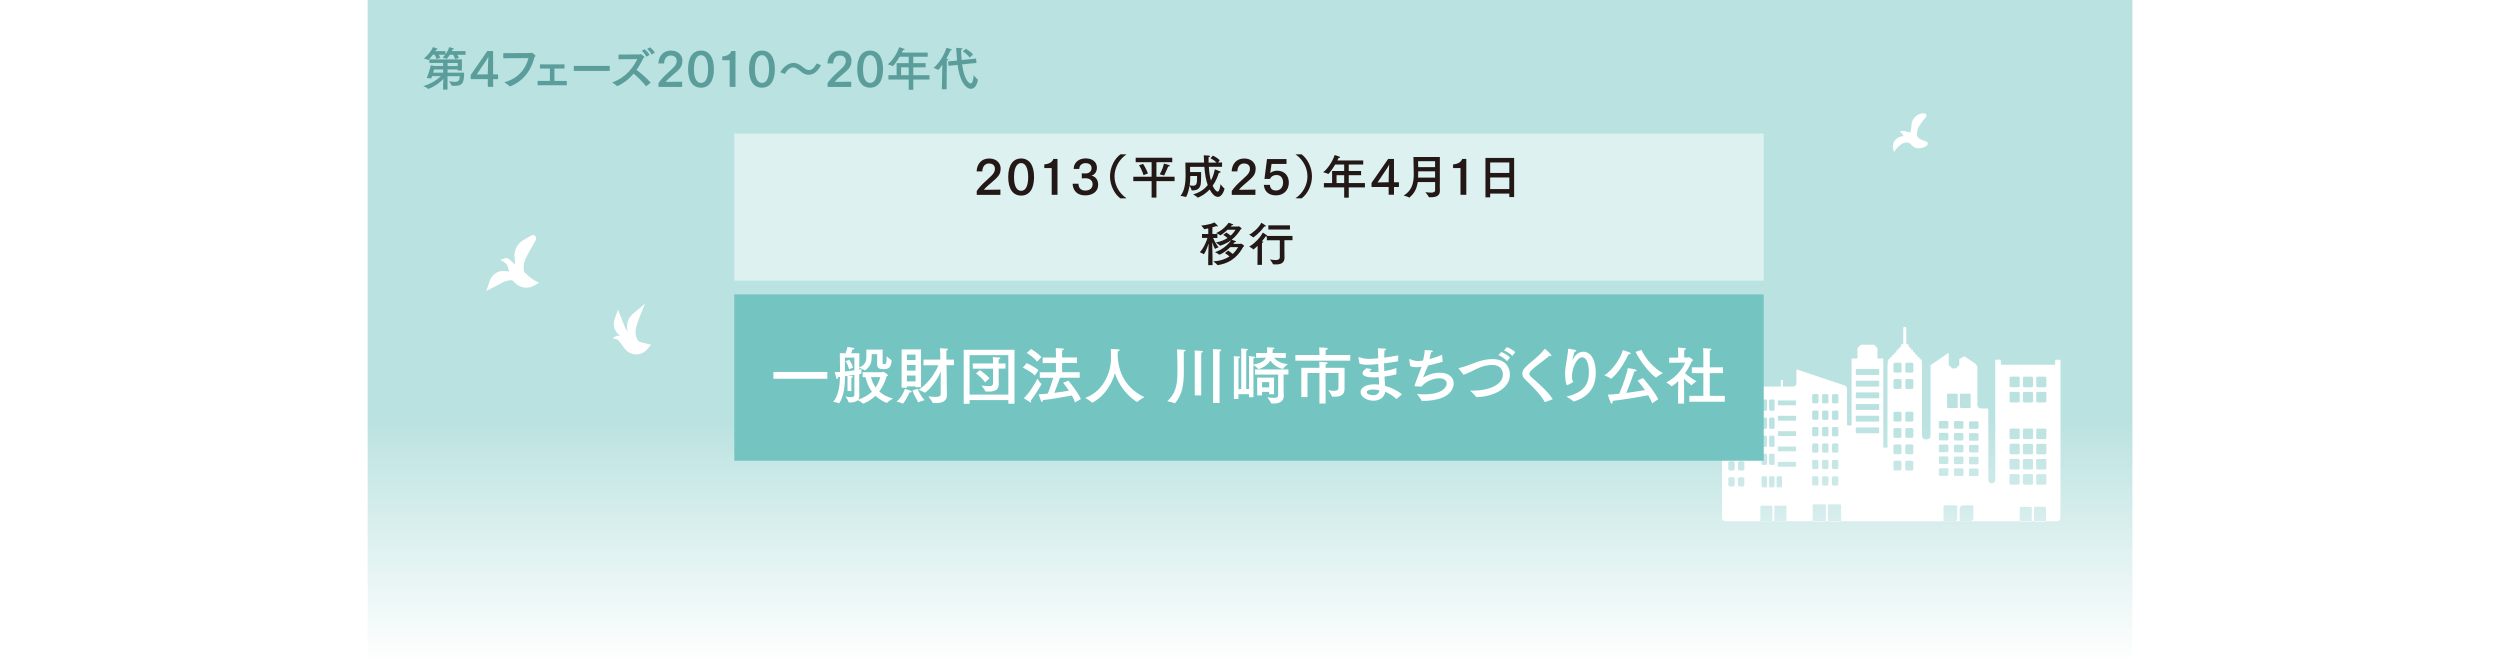 <?xml version="1.0" encoding="UTF-8"?>
<svg xmlns="http://www.w3.org/2000/svg" xmlns:xlink="http://www.w3.org/1999/xlink" viewBox="0 0 481.89 127.56">
  <defs>
    <style>
      .cls-1 {
        fill-rule: evenodd;
      }

      .cls-1, .cls-2, .cls-3 {
        fill: #fff;
      }

      .cls-2, .cls-4 {
        opacity: .5;
      }

      .cls-5 {
        isolation: isolate;
      }

      .cls-6, .cls-7 {
        mix-blend-mode: multiply;
      }

      .cls-8 {
        fill: #231815;
      }

      .cls-9 {
        fill: #5a9d9b;
      }

      .cls-4 {
        fill: url(#_名称未設定グラデーション_11);
      }

      .cls-7 {
        fill: #74c5c2;
      }
    </style>
    <linearGradient id="_名称未設定グラデーション_11" data-name="名称未設定グラデーション 11" x1="240.94" y1="127.56" x2="240.94" y2="0" gradientUnits="userSpaceOnUse">
      <stop offset="0" stop-color="#fff"/>
      <stop offset=".22" stop-color="#aedddb"/>
      <stop offset=".37" stop-color="#74c5c2"/>
    </linearGradient>
  </defs>
  <g class="cls-5">
    <g id="_レイヤー_2" data-name="レイヤー 2">
      <g id="_レイヤー_1-2" data-name="レイヤー 1">
        <g>
          <rect class="cls-3" width="481.89" height="127.56"/>
          <g>
            <rect class="cls-4" x="70.87" width="340.16" height="127.56"/>
            <path class="cls-1" d="M368.23,25.54s-.94-.25-1.31-.3c-.34-.05-.76.15-.76.15.46.32.51.39.55.44.05.06.22.42.22.42,0,0,0,0-.24.02-.67.04-1.49.57-1.72,1.3-.23.73-.08,1.13.13,1.75.15-.3.55-.92,1.39-1.52.49-.35,1.09-.33,1.38-.3.11.01.21.07.28.15.86.97,1.42,1.06,2.35.84.43-.1.73-.27.94-.45.26-.22.18-.65-.15-.76-.42-.14-.96-.33-1.22-.5-.27-.17-.42-.37-.49-.48-.04-.06-.06-.12-.06-.2-.02-.28-.05-1.12.44-1.86.45-.68.89-1.23,1.27-1.66.25-.28.06-.73-.32-.73-.37,0-.77.05-1.11.21-.58.28-1.28.99-1.35,1.99-.06.92-.23,1.5-.23,1.5h0ZM119.5,64.7c-.5-.08-1.01.11-1.35.53h0s.39.09.67.16c.18.04.34.15.45.3.22.3.64.85,1.1,1.46.54.72,1.36,1.14,2.22,1.16.87.02,1.7-.38,2.26-1.08.37-.45.63-.78.63-.78,0,0-1.31-.32-1.96-.49-.27-.07-.51-.25-.65-.5-.24-.43-.5-1.19-.27-2.25.3-1.4,1.75-4.7,1.75-4.7,0,0-1.27,1.07-2.39,2.01-.98.82-1.35,2.22-.92,3.46l-.19-.27c-.22-.3-.39-.62-.53-.97-.39-.99-1.19-3.05-1.19-3.05,0,0-.32.87-.65,1.76-.41,1.12-.06,2.41.87,3.11l.16.12h0ZM99.29,50.95l-1.27-1.06c-.17-.14-.39-.18-.6-.12l-.99.31s.44.26.8.48c.3.18.53.48.64.83l.29.95-.91-.1c-1.25-.13-2.42.65-2.85,1.9-.34.99-.67,1.96-.67,1.96,0,0,3.01-1.57,3.52-1.83.05-.03.1-.04.16-.06l.97-.2c.24-.05.48.06.63.25.34.42.77.75,1.27.96.89.37,1.88.3,2.72-.19.54-.32.93-.54.93-.54-1.27-.53-2.04-1.28-2.05-1.29l-.7-.65c-.1-.09-.17-.21-.19-.34-.08-.44-.17-1.55.63-2.97.4-.7,1.07-1.92,1.66-2.98.31-.57-.32-1.19-.88-.86-.52.3-1.07.62-1.58.92-1.12.65-1.76,1.94-1.64,3.29l.13,1.36h0Z"/>
            <path class="cls-3" d="M397.04,69.34h-.7c-.1,0-.19.08-.19.17v.63c0,.09-.09.17-.19.17h-10.09c-.1,0-.19-.08-.19-.18v-.63c0-.09-.09-.17-.19-.17h-.7c-.1,0-.19.08-.19.17v23.02c0,.36-.3.64-.65.64h-.05c-.35,0-.64-.29-.64-.64v-13.62c0-.09-.08-.17-.19-.17h-1.27c-.35,0-.64-.29-.64-.64v-7.37c-.08-.16-.19-.36-.28-.53l-2.22-1.52c-.46.24-.55.29-1,.53v1.16c-.25.25-.39.39-.64.64h-.75c-.25-.25-.39-.39-.64-.64v-2.24c0-.06-.05-.09-.11-.06l-3.26,2.23c-.06.03-.11.05-.12.05,0,0-.02.05-.02.11v13.6c0,.35-.29.64-.65.64h-.35c-.35,0-.64-.29-.64-.64v-13.6c0-.09,0-.17-.02-.17s-.03-.08-.03-.17v-.69c0-.09-.09-.17-.19-.17h-.04c-.1,0-.19-.08-.19-.17v-.1c0-.09-.09-.17-.19-.17h-.04c-.1,0-.19-.08-.19-.17v-.1c0-.09-.09-.17-.19-.17h-.04c-.1,0-.19-.08-.19-.17v-.1c0-.09-.09-.17-.19-.17h-.04c-.1,0-.19-.08-.19-.17v-.17c0-.09-.09-.17-.19-.17h-.04c-.1,0-.19-.08-.19-.17v-.1c0-.09-.09-.17-.19-.17h-.04c-.1,0-.19-.08-.19-.17v-.28c0-.09-.09-.17-.19-.17h-.09c-.1,0-.19-.08-.19-.17v-2.99c0-.09-.08-.17-.19-.17h-.2c-.1,0-.19.08-.19.17v2.99c0,.09-.09.17-.19.17h-.09c-.1,0-.19.08-.19.17v.28c0,.09-.09.17-.19.17h-.04c-.1,0-.19.08-.19.17v.1c0,.09-.09.17-.19.17h-.04c-.1,0-.19.08-.19.17v.17c0,.09-.09.17-.19.17h-.04c-.1,0-.19.08-.19.17v.1c0,.09-.09.17-.19.17h-.04c-.1,0-.19.08-.19.17v.1c0,.09-.09.17-.19.17h-.04c-.1,0-.19.08-.19.17v.1c0,.09-.09.17-.19.17h-.04c-.1,0-.19.08-.19.17v.69c0,.09-.01.17-.03.17s-.03.08-.03.17v15.84s-.8,0-.8,0v-17.09c0-.06-.05-.11-.11-.11h-.9c-.07,0-.12-.05-.12-.11v-1.89c-.25-.25-.39-.39-.64-.64h-2.57c-.25.25-.39.39-.64.64v1.89c0,.06-.05.11-.12.11h-.9c-.07,0-.12.05-.12.11v12.8s-.87,0-.87,0v-7.08c0-.25-.19-.53-.43-.61l-9.15-3.07c-.1-.03-.18.02-.18.11v2.52c0,.35-.29.64-.64.64h-1.95s0-1.15,0-1.15c0-.09-.09-.17-.19-.17h-.04c-.1,0-.19.08-.19.17v1.15s-3.45,0-3.45,0c-.07,0-.12.05-.12.11v.69s-1.07,0-1.07,0c-.1,0-.19.08-.19.17v1.51c0,.09-.09.17-.19.17h-.48s-.02,0-.03,0v-7.91c0-.06-.05-.11-.12-.11h-.07c-.06,0-.16-.03-.2-.08l-2.08-1.92c-.33,0-.54,0-.87,0l-2.08,1.92s-.14.08-.2.08h-.07c-.07,0-.12.05-.12.11v30.57c0,.35.28.64.63.64h63.95c.35,0,.64-.28.64-.64l.03-4.79h0s.01-25.54.01-25.54c0-.09-.09-.17-.19-.17ZM333.15,70.62c0-.14.21-.25.47-.25h.29c.26,0,.47.11.47.25v1.31c0,.14-.21.25-.47.25h-.29c-.26,0-.47-.11-.47-.25v-1.31ZM333.15,73.71c0-.14.21-.25.47-.25h.29c.26,0,.47.11.47.25v1.31c0,.14-.21.25-.48.25h-.29c-.26,0-.47-.11-.47-.25v-1.31ZM333.15,76.79c0-.14.21-.25.47-.25h.29c.26,0,.47.11.47.25v1.31c0,.14-.21.25-.47.25h-.29c-.26,0-.47-.11-.47-.25v-1.31ZM333.15,79.88c0-.14.21-.25.47-.25h.29c.26,0,.47.11.47.25v1.31c0,.14-.21.25-.48.25h-.29c-.26,0-.47-.11-.47-.25v-1.31ZM333.15,82.97c0-.14.21-.25.47-.25h.29c.26,0,.47.11.47.25v1.31c0,.14-.21.25-.47.25h-.29c-.26,0-.47-.11-.47-.25v-1.31ZM333.14,86.05c0-.14.21-.25.47-.25h.29c.26,0,.47.11.47.25v1.31c0,.14-.21.25-.48.25h-.29c-.26,0-.47-.11-.47-.25v-1.31ZM333.14,89.14c0-.14.21-.25.47-.25h.29c.26,0,.47.11.47.25v1.31c0,.14-.21.25-.47.25h-.29c-.26,0-.47-.11-.47-.25v-1.31ZM333.14,92.22c0-.14.21-.25.47-.25h.29c.26,0,.47.11.47.25v1.31c0,.14-.21.25-.47.25h-.29c-.26,0-.47-.11-.47-.25v-1.31ZM335.02,70.62c0-.14.21-.25.47-.25h.29c.26,0,.47.11.47.25v1.31c0,.14-.21.25-.47.25h-.29c-.26,0-.47-.11-.47-.25v-1.31ZM335.02,73.71c0-.14.21-.25.47-.25h.29c.26,0,.47.11.47.25v1.31c0,.14-.21.25-.48.25h-.29c-.26,0-.47-.11-.47-.25v-1.31ZM335.02,76.79c0-.14.21-.25.47-.25h.29c.26,0,.47.11.47.25v1.31c0,.14-.21.25-.47.25h-.29c-.26,0-.47-.11-.47-.25v-1.31ZM335.01,79.88c0-.14.21-.25.47-.25h.29c.26,0,.47.11.47.25v1.31c0,.14-.21.25-.48.25h-.29c-.26,0-.47-.11-.47-.25v-1.31ZM335.01,82.97c0-.14.21-.25.47-.25h.29c.26,0,.47.11.47.25v1.31c0,.14-.21.25-.47.25h-.29c-.26,0-.47-.11-.47-.25v-1.31ZM335.01,86.05c0-.14.21-.25.47-.25h.29c.26,0,.47.11.47.25v1.31c0,.14-.21.25-.48.25h-.29c-.26,0-.47-.11-.47-.25v-1.31ZM335.01,89.14c0-.14.21-.25.47-.25h.29c.26,0,.47.11.47.25v1.31c0,.14-.21.25-.47.25h-.29c-.26,0-.47-.11-.47-.25v-1.31ZM335,92.23c0-.14.21-.25.47-.25h.29c.26,0,.47.11.47.25v1.31c0,.14-.21.25-.48.25h-.29c-.26,0-.47-.11-.47-.25v-1.31ZM341.01,77.22c0-.12.11-.21.24-.21h.57c.13,0,.24.1.24.21v1.74c0,.12-.11.21-.24.21h-.57c-.13,0-.24-.1-.24-.21v-1.74ZM341.01,80.71c0-.12.11-.21.24-.21h.57c.13,0,.24.1.24.21v1.74c0,.12-.11.21-.24.21h-.57c-.13,0-.24-.1-.24-.21v-1.74ZM341.01,84.19c0-.12.11-.21.24-.21h.57c.13,0,.24.1.24.21v1.74c0,.12-.11.21-.24.21h-.57c-.13,0-.24-.1-.24-.21v-1.74ZM341.01,87.67c0-.12.11-.21.24-.21h.57c.13,0,.24.1.24.21v1.74c0,.12-.11.21-.24.21h-.57c-.13,0-.24-.1-.24-.21v-1.74ZM341,92c0-.12.11-.21.24-.21h.57c.13,0,.24.1.24.21v1.74c0,.12-.11.21-.24.21h-.57c-.13,0-.24-.1-.24-.21v-1.74ZM339.56,77.22c0-.12.11-.21.24-.21h.57c.13,0,.24.1.24.21v1.74c0,.12-.11.21-.24.21h-.57c-.13,0-.24-.1-.24-.21v-1.74ZM339.56,80.7c0-.12.11-.21.24-.21h.57c.13,0,.24.1.24.21v1.74c0,.12-.11.21-.24.21h-.57c-.13,0-.24-.1-.24-.21v-1.74ZM339.55,84.19c0-.12.11-.21.24-.21h.57c.13,0,.24.1.24.21v1.74c0,.12-.11.21-.24.21h-.57c-.13,0-.24-.1-.24-.21v-1.74ZM339.55,87.67c0-.12.11-.21.24-.21h.57c.13,0,.24.1.24.21v1.74c0,.12-.11.21-.24.21h-.57c-.13,0-.24-.1-.24-.21v-1.74ZM339.55,92c0-.12.11-.21.24-.21h.57c.13,0,.24.1.24.21v1.74c0,.12-.11.21-.24.21h-.57c-.13,0-.24-.1-.24-.21v-1.74ZM341.64,100.37c0,.08-.08.15-.17.15h-1.98c-.09,0-.17-.07-.17-.15v-2.75c0-.08.08-.15.17-.15h1.98c.09,0,.17.07.17.15v2.75ZM344.34,100.37c0,.08-.08.15-.17.15h-1.98c-.09,0-.17-.07-.17-.15v-2.75c0-.08.08-.15.17-.15h1.98c.09,0,.17.07.17.15v2.75ZM343.5,93.74c0,.12-.11.21-.24.21h-.57c-.13,0-.24-.1-.24-.21v-1.74c0-.12.11-.21.24-.21h.57c.13,0,.24.1.24.21v1.74ZM346.18,89.96h-3.48s0-.93,0-.93h3.48v.93ZM346.18,87h-3.48s0-.93,0-.93h3.48v.93ZM346.18,84.04h-3.48v-.93h3.48s0,.93,0,.93ZM346.18,81.08h-3.48v-.93h3.48v.93ZM346.18,78.12h-3.48s0-.93,0-.93h3.48v.93ZM353.14,76.2c0-.13.12-.23.26-.23h.7c.14,0,.26.11.26.23v1.33c0,.13-.12.23-.26.23h-.7c-.14,0-.26-.11-.26-.23v-1.33ZM353.14,79.37c0-.13.12-.23.26-.23h.7c.14,0,.26.11.26.23v1.33c0,.13-.12.23-.26.23h-.7c-.14,0-.26-.11-.26-.23v-1.33ZM353.13,82.54c0-.13.12-.23.26-.23h.7c.14,0,.26.11.26.23v1.33c0,.13-.12.23-.26.23h-.7c-.14,0-.26-.11-.26-.23v-1.33ZM353.13,85.7c0-.13.12-.23.26-.23h.7c.14,0,.26.11.26.23v1.33c0,.13-.12.23-.26.23h-.7c-.14,0-.26-.11-.26-.23v-1.33ZM353.13,88.87c0-.13.12-.23.26-.23h.7c.14,0,.26.11.26.23v1.33c0,.13-.12.23-.26.23h-.7c-.14,0-.26-.11-.26-.23v-1.33ZM353.13,92.04c0-.13.12-.23.26-.23h.7c.14,0,.26.11.26.23v1.33c0,.13-.12.23-.26.23h-.7c-.14,0-.26-.11-.26-.23v-1.33ZM351.22,76.2c0-.13.12-.23.26-.23h.7c.14,0,.26.11.26.23v1.33c0,.13-.12.23-.26.23h-.7c-.14,0-.26-.11-.26-.23v-1.33ZM351.22,79.37c0-.13.12-.23.26-.23h.7c.14,0,.26.11.26.23v1.33c0,.13-.12.23-.26.23h-.7c-.14,0-.26-.11-.26-.23v-1.33ZM351.22,82.53c0-.13.12-.23.26-.23h.7c.14,0,.26.11.26.23v1.33c0,.13-.12.23-.26.23h-.7c-.14,0-.26-.11-.26-.23v-1.33ZM351.22,85.7c0-.13.12-.23.26-.23h.7c.14,0,.26.11.26.23v1.33c0,.13-.12.23-.26.23h-.7c-.14,0-.26-.11-.26-.23v-1.33ZM351.22,88.87c0-.13.12-.23.26-.23h.7c.14,0,.26.11.26.23v1.33c0,.13-.12.23-.26.23h-.7c-.14,0-.26-.11-.26-.23v-1.33ZM351.22,92.04c0-.13.12-.23.26-.23h.7c.14,0,.26.11.26.23v1.33c0,.13-.12.23-.26.23h-.7c-.14,0-.26-.11-.26-.23v-1.33ZM350.52,93.36c0,.13-.12.23-.26.23h-.7c-.14,0-.26-.11-.26-.23v-1.33c0-.13.12-.23.26-.23h.7c.14,0,.26.11.26.23v1.33ZM350.52,90.2c0,.13-.12.23-.26.23h-.7c-.14,0-.26-.11-.26-.23v-1.33c0-.13.12-.23.26-.23h.7c.14,0,.26.11.26.23v1.33ZM350.52,87.03c0,.13-.12.23-.26.23h-.7c-.14,0-.26-.11-.26-.23v-1.33c0-.13.12-.23.26-.23h.7c.14,0,.26.11.26.23v1.33ZM350.52,83.86c0,.13-.12.23-.26.23h-.7c-.14,0-.26-.11-.26-.23v-1.33c0-.13.12-.23.26-.23h.7c.14,0,.26.11.26.23v1.33ZM350.53,80.69c0,.13-.12.23-.26.23h-.7c-.14,0-.26-.11-.26-.23v-1.33c0-.13.12-.23.26-.23h.7c.14,0,.26.11.26.23v1.33ZM350.53,77.52c0,.13-.12.23-.26.23h-.7c-.14,0-.26-.11-.26-.23v-1.33c0-.13.12-.23.26-.23h.7c.14,0,.26.11.26.23v1.33ZM351.94,100.38c0,.09-.08.17-.19.17h-2.16c-.1,0-.19-.08-.19-.17v-3c0-.09.09-.17.19-.17h2.16c.1,0,.19.08.19.17v3ZM354.89,100.38c0,.09-.08.17-.19.17h-2.16c-.1,0-.19-.08-.19-.17v-3c0-.09.08-.17.19-.17h2.16c.1,0,.19.08.19.17v3ZM362.22,83.37c0,.08-.05.15-.12.15h-4.27c-.07,0-.12-.07-.12-.16v-.82c0-.08.05-.15.12-.15h4.27c.07,0,.12.07.12.16v.82ZM362.22,81.12c0,.08-.05.15-.12.15h-4.27c-.07,0-.12-.07-.12-.16v-.82c0-.08.05-.15.12-.15h4.27c.07,0,.12.07.12.16v.82ZM362.22,78.87c0,.08-.05.15-.12.15h-4.27c-.07,0-.12-.07-.12-.16v-.82c0-.08.05-.15.12-.15h4.27c.07,0,.12.07.12.16v.82ZM362.23,76.62c0,.08-.05.15-.12.15h-4.27c-.07,0-.12-.07-.12-.16v-.82c0-.08.05-.15.12-.15h4.27c.07,0,.12.07.12.16v.82ZM362.23,74.37c0,.08-.05.15-.12.15h-4.27c-.07,0-.12-.07-.12-.16v-.82c0-.08.05-.15.12-.15h4.27c.07,0,.12.07.12.16v.82ZM362.23,72.12c0,.08-.05.15-.12.15h-4.27c-.07,0-.12-.07-.12-.16v-.82c0-.08.05-.15.12-.15h4.27c.07,0,.12.07.12.16v.82ZM366.52,90.48c0,.12-.16.22-.35.22h-.85c-.19,0-.35-.1-.35-.22v-1.46c0-.12.16-.22.35-.22h.85c.19,0,.35.1.35.22v1.46ZM366.52,87.34c0,.12-.16.22-.35.22h-.85c-.19,0-.35-.1-.35-.22v-1.46c0-.12.16-.22.35-.22h.85c.19,0,.35.1.35.22v1.46ZM366.52,84.19c0,.12-.16.22-.35.22h-.85c-.19,0-.35-.1-.35-.22v-1.46c0-.12.16-.22.35-.22h.85c.19,0,.35.1.35.22v1.46ZM366.53,81.05c0,.12-.16.22-.35.22h-.85c-.19,0-.35-.1-.35-.22v-1.46c0-.12.16-.22.35-.22h.85c.19,0,.35.1.35.22v1.46ZM366.53,74.75c0,.12-.16.22-.35.22h-.85c-.19,0-.35-.1-.35-.22v-1.46c0-.12.16-.22.35-.22h.85c.19,0,.35.1.35.22v1.46ZM366.53,71.6c0,.12-.16.22-.35.22h-.85c-.19,0-.35-.1-.35-.22v-1.46c0-.12.16-.22.35-.22h.85c.19,0,.35.1.35.22v1.46ZM368.8,90.49c0,.12-.16.22-.35.22h-.85c-.19,0-.35-.1-.35-.22v-1.46c0-.12.16-.22.35-.22h.85c.19,0,.35.1.35.22v1.46ZM368.8,87.34c0,.12-.16.22-.35.22h-.85c-.19,0-.35-.1-.35-.22v-1.46c0-.12.16-.22.35-.22h.85c.19,0,.35.1.35.22v1.46ZM368.81,84.19c0,.12-.16.22-.35.22h-.85c-.19,0-.35-.1-.35-.22v-1.46c0-.12.16-.22.35-.22h.85c.19,0,.35.1.35.22v1.46ZM368.81,81.05c0,.12-.16.22-.35.22h-.85c-.19,0-.35-.1-.35-.22v-1.46c0-.12.16-.22.35-.22h.85c.19,0,.35.1.35.22v1.46ZM368.81,74.75c0,.12-.16.22-.35.22h-.85c-.19,0-.35-.1-.35-.22v-1.46c0-.12.16-.22.35-.22h.85c.19,0,.35.1.35.22v1.46ZM368.81,71.6c0,.12-.16.22-.35.22h-.85c-.19,0-.35-.1-.35-.22v-1.46c0-.12.16-.22.35-.22h.85c.19,0,.35.1.35.22v1.46ZM377.36,78.46c0,.1-.09.18-.2.18h-1.65c-.11,0-.2-.08-.2-.18v-2.4c0-.1.09-.18.2-.18h1.65c.11,0,.2.08.2.18v2.4ZM379.85,78.46c0,.1-.09.18-.2.18h-1.65c-.11,0-.2-.08-.2-.18v-2.4c0-.1.09-.18.2-.18h1.65c.11,0,.2.08.2.18v2.4ZM379.54,81.41c0-.11.1-.2.22-.2h1.39c.12,0,.22.09.22.2v1.06c0,.11-.1.2-.22.2h-1.38c-.12,0-.22-.09-.22-.2v-1.06ZM379.54,83.69c0-.11.1-.2.22-.2h1.39c.12,0,.22.09.22.2v1.06c0,.11-.1.2-.22.2h-1.39c-.12,0-.22-.09-.22-.2v-1.06ZM379.54,85.96c0-.11.1-.2.22-.2h1.39c.12,0,.22.09.22.2v1.06c0,.11-.1.2-.22.2h-1.39c-.12,0-.22-.09-.22-.2v-1.06ZM379.54,88.24c0-.11.1-.2.22-.2h1.39c.12,0,.22.09.22.2v1.06c0,.11-.1.2-.22.2h-1.39c-.12,0-.22-.09-.22-.2v-1.06ZM379.54,90.51c0-.11.1-.2.22-.2h1.39c.12,0,.22.09.22.2v1.06c0,.11-.1.2-.22.2h-1.39c-.12,0-.22-.09-.22-.2v-1.06ZM378.25,91.74h-1.38c-.12,0-.22-.09-.22-.2v-1.06c0-.11.1-.2.22-.2h1.39c.12,0,.22.09.22.2v1.06c0,.11-.1.2-.22.2ZM378.25,89.47h-1.39c-.12,0-.22-.09-.22-.2v-1.06c0-.11.1-.2.22-.2h1.39c.12,0,.22.09.22.2v1.06c0,.11-.1.2-.22.2ZM378.25,87.19h-1.39c-.12,0-.22-.09-.22-.2v-1.06c0-.11.1-.2.22-.2h1.38c.12,0,.22.09.22.2v1.06c0,.11-.1.2-.22.2ZM378.25,84.92h-1.39c-.12,0-.22-.09-.22-.2v-1.06c0-.11.1-.2.22-.2h1.38c.12,0,.22.09.22.2v1.06c0,.11-.1.2-.22.2ZM378.25,82.64h-1.39c-.12,0-.22-.09-.22-.2v-1.06c0-.11.1-.2.22-.2h1.38c.12,0,.22.09.22.2v1.06c0,.11-.1.2-.22.2ZM375.56,91.52c0,.11-.1.2-.22.2h-1.39c-.12,0-.22-.09-.22-.2v-1.06c0-.11.1-.2.22-.2h1.39c.12,0,.22.09.22.2v1.06ZM375.56,89.24c0,.11-.1.2-.22.2h-1.39c-.12,0-.22-.09-.22-.2v-1.06c0-.11.1-.2.22-.2h1.39c.12,0,.22.09.22.2v1.06ZM375.56,86.96c0,.11-.1.2-.22.2h-1.39c-.12,0-.22-.09-.22-.2v-1.06c0-.11.1-.2.22-.2h1.39c.12,0,.22.09.22.2v1.06ZM375.56,84.69c0,.11-.1.2-.22.2h-1.39c-.12,0-.22-.09-.22-.2v-1.06c0-.11.1-.2.22-.2h1.39c.12,0,.22.09.22.2v1.06ZM375.56,82.41c0,.11-.1.2-.22.2h-1.39c-.12,0-.22-.09-.22-.2v-1.06c0-.11.1-.2.22-.2h1.39c.12,0,.22.09.22.2v1.06ZM377.27,99.86c0,.35-.29.64-.64.64h-1.84c-.09,0-.17-.07-.17-.16v-2.78c0-.09.08-.16.17-.16h2.31c.09,0,.17.07.17.16v2.29ZM380.38,99.86c0,.35-.29.64-.64.64h-1.84c-.09,0-.17-.07-.17-.16v-2.29c0-.35.29-.64.64-.64h1.84c.09,0,.17.07.17.16v2.29ZM392.5,72.83c0-.12.11-.22.25-.22h1.45c.14,0,.25.1.25.23v1.59c0,.12-.11.22-.25.22h-1.45c-.14,0-.25-.1-.25-.23v-1.59ZM392.5,75.76c0-.12.11-.22.25-.22h1.45c.14,0,.25.1.25.22v1.59c0,.12-.11.22-.25.22h-1.45c-.14,0-.25-.1-.25-.23v-1.59ZM392.5,82.83c0-.12.11-.22.25-.22h1.45c.14,0,.25.1.25.23v1.59c0,.12-.11.22-.25.22h-1.45c-.14,0-.25-.1-.25-.23v-1.59ZM392.5,85.76c0-.12.11-.22.25-.22h1.45c.14,0,.25.1.25.23v1.59c0,.12-.11.22-.25.22h-1.45c-.14,0-.25-.1-.25-.23v-1.59ZM392.49,88.69c0-.12.11-.22.25-.22h1.45c.14,0,.25.1.25.23v1.59c0,.12-.11.22-.25.22h-1.45c-.14,0-.25-.1-.25-.23v-1.59ZM392.49,91.62c0-.12.11-.22.25-.22h1.45c.14,0,.25.1.25.23v1.59c0,.12-.11.22-.25.22h-1.45c-.14,0-.25-.1-.25-.23v-1.59ZM389.93,72.83c0-.12.11-.22.25-.22h1.45c.14,0,.25.1.25.23v1.59c0,.12-.11.22-.25.22h-1.45c-.14,0-.25-.1-.25-.23v-1.59ZM389.93,75.76c0-.12.11-.22.25-.22h1.45c.14,0,.25.1.25.23v1.59c0,.12-.11.23-.25.22h-1.45c-.14,0-.25-.1-.25-.23v-1.59ZM389.93,82.83c0-.12.11-.22.25-.22h1.45c.14,0,.25.1.25.23v1.59c0,.12-.11.22-.25.22h-1.45c-.14,0-.25-.1-.25-.23v-1.59ZM389.93,85.76c0-.12.11-.22.25-.22h1.45c.14,0,.25.1.25.23v1.59c0,.12-.11.22-.25.22h-1.45c-.14,0-.25-.1-.25-.23v-1.59ZM389.92,88.69c0-.12.11-.22.25-.22h1.45c.14,0,.25.1.25.23v1.59c0,.12-.11.22-.25.22h-1.45c-.14,0-.25-.1-.25-.23v-1.59ZM389.92,91.61c0-.12.11-.22.25-.22h1.45c.14,0,.25.1.25.23v1.59c0,.12-.11.23-.25.22h-1.45c-.14,0-.25-.1-.25-.23v-1.59ZM389.3,93.2c0,.12-.11.22-.25.22h-1.45c-.14,0-.25-.1-.25-.23v-1.59c0-.12.11-.22.25-.22h1.45c.14,0,.25.1.25.23v1.59ZM389.3,90.28c0,.12-.11.22-.25.22h-1.45c-.14,0-.25-.1-.25-.23v-1.59c0-.12.11-.23.25-.22h1.45c.14,0,.25.1.25.23v1.59ZM389.31,87.35c0,.12-.11.22-.25.22h-1.45c-.14,0-.25-.1-.25-.23v-1.59c0-.12.11-.22.25-.22h1.45c.14,0,.25.1.25.23v1.59ZM389.31,84.42c0,.12-.11.22-.25.22h-1.45c-.14,0-.25-.1-.25-.23v-1.59c0-.12.11-.22.25-.22h1.45c.14,0,.25.1.25.22v1.59ZM389.31,77.35c0,.12-.11.22-.25.22h-1.45c-.14,0-.25-.1-.25-.23v-1.59c0-.12.11-.22.25-.22h1.45c.14,0,.25.1.25.23v1.59ZM389.31,74.42c0,.12-.11.22-.25.22h-1.45c-.14,0-.25-.1-.25-.23v-1.59c0-.12.11-.23.25-.22h1.45c.14,0,.25.1.25.23v1.59ZM391.64,100.41c0,.09-.09.17-.19.17h-1.94c-.1,0-.19-.08-.19-.17v-2.54c0-.09.09-.17.19-.17h1.94c.1,0,.19.08.19.17v2.54ZM394.39,100.41c0,.09-.09.17-.19.17h-1.94c-.1,0-.19-.08-.19-.17v-2.54c0-.09.09-.17.19-.17h1.94c.1,0,.19.08.19.17v2.54Z"/>
            <g>
              <rect class="cls-2" x="141.54" y="25.74" width="198.43" height="28.35"/>
              <rect class="cls-7" x="141.54" y="56.75" width="198.43" height="32.06"/>
              <g>
                <path class="cls-8" d="M188.25,33.03c.05-1.35.87-2.48,2.42-2.48s2.21,1.05,2.21,1.9-.25,1.37-.94,2.01c-.61.58-1.43,1.21-1.94,1.72-.14.14-.28.3-.35.41l3.18-.04v1.01h-4.56v-.74c.16-.28.54-.72.89-1.1.54-.58,1.31-1.21,1.95-1.85.44-.43.67-.85.67-1.32,0-.86-.71-1.04-1.14-1.04-.79,0-1.27.62-1.29,1.53h-1.1Z"/>
                <path class="cls-8" d="M199.32,34.13c0,2.35-.95,3.57-2.49,3.57s-2.49-1.22-2.49-3.57.95-3.58,2.49-3.58,2.49,1.24,2.49,3.58ZM195.46,34.13c0,1.83.56,2.65,1.37,2.65s1.36-.82,1.36-2.65-.58-2.7-1.36-2.7-1.37.83-1.37,2.7Z"/>
                <path class="cls-8" d="M203.84,37.55h-1.12v-5.15h-1.43v-.71c1.23-.09,1.63-.69,1.76-1.06h.79v6.92Z"/>
                <path class="cls-8" d="M206.96,32.58v-.02c0-1.23,1-2.03,2.3-2.03s2.18.67,2.18,1.8c0,.65-.34,1.34-1.07,1.52.86.18,1.31.87,1.31,1.76,0,1.39-1.18,2.05-2.48,2.05-1.99,0-2.43-1.43-2.44-2.24h1.12c.03.96.61,1.31,1.33,1.31.92,0,1.4-.52,1.4-1.22,0-.83-.71-1.15-1.34-1.15h-.05l-.7.02v-.97l.72.02h.05c.63,0,1.12-.41,1.12-1.03,0-.68-.55-.96-1.16-.96s-1.19.35-1.21,1.12h-1.08Z"/>
                <path class="cls-8" d="M217.14,29.76c-1.4.93-2.31,2.56-2.31,4.23s.89,3.29,2.32,4.23l-1.18.02c-1.11-.77-2.01-2.48-2.01-4.25s.91-3.47,2.02-4.25l1.16.02Z"/>
                <path class="cls-8" d="M225.96,31.26h-3.05v2.81h3.5v.85h-3.5v3.17h-.93v-3.17h-3.53v-.85h3.53v-2.81h-3.07v-.85h7.05v.85ZM220.42,33.76c-.26-.97-.86-1.91-.86-1.91l.79-.26s.59.93.92,1.84l-.85.33ZM224.41,33.77s-.03.05-.05.05c0,0,0,0-.02,0-.22-.1-.8-.2-.8-.2.49-.87.72-1.6.81-2.09,0,0,.68.17.94.27.14.05.2.11.2.16,0,.08-.13.14-.32.14,0,0-.41,1.01-.75,1.68Z"/>
                <path class="cls-8" d="M234.8,31.31h.76v.84h-2.55c.06,1.08.21,1.95.4,2.65.4-.73.63-1.49.75-2.16,0,0,.7.23,1.04.41.06.03.09.07.09.12,0,.06-.07.13-.23.13-.04,0-.07,0-.12,0-.17.57-.51,1.55-1.2,2.51.41.87.82,1.13.96,1.13.32,0,.48-.76.56-1.44,0,0,.52.67.75.83,0,0,.02.03.02.05,0,.1-.39,1.57-1.29,1.57-.62,0-1.21-.72-1.57-1.43-1.04,1.12-2.24,1.57-2.29,1.57,0,0-.03,0-.04-.02-.16-.2-.86-.61-.86-.61,1.26-.32,2.17-.99,2.82-1.77-.32-.9-.55-2.06-.65-3.52h-2.76s0,.51,0,1h2.13c0,.19,0,.42,0,.67,0,.65-.02,1.38-.07,1.67-.18.93-.8,1.19-1.55,1.19h-.15s-.05,0-.06-.04c-.04-.23-.33-.74-.41-.86-.21,1.49-.64,2.18-.68,2.18h-.03c-.29-.12-1.02-.23-1.02-.23.86-1.03.98-2.84.98-3.84,0-.41-.04-2.57-.04-2.57h3.59c0-.14,0-.29,0-.44,0-.32-.03-.62-.05-.97,0,0,.73.04,1.04.07.11.02.19.06.19.12,0,.06-.08.13-.3.17,0,.37,0,.72,0,1.05h1.53c-.48-.53-1.17-.83-1.17-.83l.47-.52s.87.41,1.32.89l-.33.46ZM229.43,33.93v.02c0,.55-.03,1.17-.11,1.78.23.04.45.07.65.07.67,0,.77-.42.77-1.5,0-.12,0-.24,0-.37h-1.3Z"/>
                <path class="cls-8" d="M237.41,33.03c.05-1.35.87-2.48,2.42-2.48s2.21,1.05,2.21,1.9-.25,1.37-.94,2.01c-.61.58-1.43,1.21-1.94,1.72-.14.14-.28.3-.35.41l3.18-.04v1.01h-4.56v-.74c.16-.28.54-.72.89-1.1.54-.58,1.31-1.21,1.95-1.85.44-.43.67-.85.67-1.32,0-.86-.71-1.04-1.14-1.04-.79,0-1.27.62-1.29,1.53h-1.1Z"/>
                <path class="cls-8" d="M247.99,31.6h-2.89l-.26,1.77c.48-.45,1.24-.47,1.32-.47,1.48,0,2.27,1.02,2.27,2.29,0,1.49-1.02,2.47-2.46,2.47-1.33,0-2.25-.67-2.36-2.03h1.17c.06.81.56,1.09,1.16,1.09.93,0,1.38-.73,1.38-1.51s-.36-1.48-1.29-1.48c-.48,0-.99.23-1.22.76h-1.08l.49-3.83h3.76v.93Z"/>
                <path class="cls-8" d="M250.87,29.74c1.11.78,2.02,2.48,2.02,4.25s-.9,3.47-2.01,4.25l-1.18-.02c1.43-.94,2.32-2.56,2.32-4.23s-.91-3.3-2.31-4.23l1.16-.02Z"/>
                <path class="cls-8" d="M262.77,31.72h-2.79v1.24h2.38v.81h-2.38v1.52h3.12v.83h-3.12v1.98h-.88v-1.98h-3.91v-.83h1.58v-2.33h2.33v-1.24h-1.74c-.59.99-1.24,1.82-1.33,1.82-.02,0-.03,0-.04-.02-.23-.15-.94-.32-.94-.32.9-.68,1.84-2.14,2.21-3.31,0,0,.59.16.92.3.09.04.13.09.13.13,0,.06-.09.12-.26.12h-.04c-.06.16-.13.32-.22.49h4.98v.8ZM257.63,33.77v1.52h1.47v-1.52h-1.47Z"/>
                <path class="cls-8" d="M268.7,35.13h.95v.91h-.95v1.5h-1.03v-1.5h-3.3v-.78l3.21-4.63h1.12v4.5ZM265.53,35.16l2.14-.03.02-1.22c0-.27.05-1.81.09-2.21-.08.22-.34.63-.47.82l-1.78,2.64Z"/>
                <path class="cls-8" d="M277.52,35.57c0,.64.03,1.11.03,1.22,0,1.01-.84,1.23-1.75,1.23-.1,0-.19,0-.29,0-.05,0-.08,0-.1-.05-.1-.27-.67-.93-.67-.93.42.05.78.09,1.07.09.52,0,.82-.12.82-.49v-1.55h-3.35c-.15,1.07-.55,2.12-1.58,2.96-.02.02-.04.04-.05.04-.02,0-.03,0-.04-.02-.27-.18-1.05-.38-1.05-.38,1.75-1.05,1.95-2.63,1.95-4.18,0-.31,0-.61-.02-.91,0-.73-.04-2.34-.04-2.34h5.09v5.31ZM273.34,31.07s.02.5.03,1.14h3.25v-1.14h-3.28ZM273.37,33.02c0,.4,0,.81-.02,1.22h3.27v-1.22h-3.25Z"/>
                <path class="cls-8" d="M282.64,37.55h-1.12v-5.15h-1.43v-.71c1.23-.09,1.63-.69,1.76-1.06h.79v6.92Z"/>
                <path class="cls-8" d="M291.86,37.98h-.93v-.66h-3.69v.72h-.91v-7.6h5.53v7.54ZM287.24,31.32v2.01h3.69v-2.01h-3.69ZM287.24,34.21v2.24h3.69v-2.24h-3.69Z"/>
                <path class="cls-8" d="M233.72,45.11h.94v.76h-.83c.15.35.54,1.16,1.06,1.81,0,0-.5.15-.67.29t-.02,0s-.03,0-.04-.03c-.22-.44-.39-.94-.5-1.27.02.89.06,2.78.06,3.01v1.42h-.83v-1.44c0-.51.05-1.89.08-2.72-.46,1.44-.88,2.06-.93,2.06,0,0,0,0-.02,0-.15-.14-.75-.38-.75-.38.84-.9,1.31-2.2,1.48-2.76h-1.06v-.76h1.21v-1.08c-.09.02-.72.16-.78.16-.02,0-.03,0-.04-.04-.08-.19-.54-.66-.54-.66,0,0,1.67-.14,2.55-.61,0,0,.41.39.58.57.05.06.08.11.08.15,0,.04-.03.06-.09.06-.05,0-.13-.02-.22-.06-.24.08-.5.15-.74.22v1.28ZM236.66,44.25c-.69.67-1.36,1.1-1.42,1.1-.02,0-.03,0-.04,0-.15-.14-.79-.42-.79-.42,1.38-.6,2.24-1.71,2.42-2,0,0,.62.2.78.27.06.03.11.07.11.11,0,.04-.05.08-.19.08h-.07s-.12.14-.23.27h1.41c.05,0,.1-.06.14-.06.04,0,.55.36.55.46,0,.06-.07.11-.16.12-.41.63-.94,1.38-1.75,2.02.13.05.59.2.72.26.07.04.12.08.12.12,0,.05-.06.09-.24.09h-.03c-.08.11-.17.22-.27.34h1.4s.08-.06.13-.06c.07,0,.58.39.58.48,0,.06-.08.11-.18.12-.71,1.33-2.02,3.12-4.92,3.55h-.03s-.04,0-.05-.03c-.14-.22-.79-.7-.79-.7,1.39-.07,2.39-.45,3.13-.94-.41-.37-.88-.64-.88-.64l.62-.49s.5.32.89.65c.5-.46.82-.95,1.04-1.31h-1.52c-1.12,1.11-2.05,1.46-2.12,1.46-.02,0-.03,0-.04-.02-.12-.14-.78-.48-.78-.48,1.35-.42,2.5-1.4,3.12-2.31-.92.7-2.07,1.07-2.13,1.07-.03,0-.05,0-.05-.02-.12-.16-.79-.59-.79-.59.98-.19,1.71-.51,2.26-.87-.4-.37-.83-.59-.83-.59l.61-.46s.42.26.83.58c.49-.44.77-.87.95-1.13h-1.5Z"/>
                <path class="cls-8" d="M249.1,46.3h-1.52v2.16c0,.41.02,1.04.02,1.2,0,1.1-.84,1.31-1.63,1.31-.18,0-.36,0-.53-.03-.04,0-.07,0-.08-.04-.06-.23-.58-.89-.58-.89.29.04.69.12,1.06.12.46,0,.85-.12.85-.55v-3.27h-2.5v-.72s-.05,0-.07,0c-.05,0-.1,0-.15-.03-.17.26-.43.6-.75.96h.09c.13.02.2.06.2.11,0,.06-.1.14-.26.19v4.23h-.87l.03-3.66c-.27.25-.53.49-.77.67-.02.02-.03.03-.04.03,0,0-.02,0-.03-.02-.14-.18-.78-.54-.78-.54,1-.54,2.22-1.84,2.62-2.7,0,0,.49.29.75.5.07.06.12.11.13.15h4.84v.83ZM241.58,45.78s-.02,0-.03-.02c-.15-.18-.77-.52-.77-.52.77-.38,1.97-1.45,2.34-2.3,0,0,.52.29.76.48.09.06.13.12.13.16,0,.05-.06.09-.16.09-.05,0-.09,0-.14-.02-1.02,1.41-2.12,2.12-2.14,2.12ZM248.65,44.25h-4.17v-.82h4.17v.82Z"/>
              </g>
              <g>
                <path class="cls-3" d="M159.47,73.01h-10.39v-1.31h10.39v1.31Z"/>
                <path class="cls-3" d="M168.03,68.28c0,.16-.01.32-.01.56,0,1.14-.35,1.86-1.26,2.54-.02.01-.04.02-.06.02-.01,0-.04-.01-.05-.02-.2-.17-.84-.44-1.02-.52v.37c.2-.04.36-.06.44-.08,0,0-.04.34-.04.59,0,.08,0,.17.01.22v.02s-.02.05-.06.06c-.11.02-.23.05-.36.07v2.65c0,.8.02,1.38.02,1.5,0,.32-.07.56-.2.76,1.13-.38,1.98-.9,2.63-1.51-.66-.88-1.02-1.86-1.24-2.81h-.55v-.96h3.8c.07,0,.14-.08.22-.08.05,0,.86.52.86.68,0,.08-.12.12-.24.16-.22.73-.61,1.87-1.44,2.96.65.58,1.5,1.05,2.64,1.38,0,0-.91.5-1.13.8-.01.02-.04.02-.05.02-.05,0-1.14-.4-2.19-1.37-1.13,1.1-2.35,1.51-2.35,1.51-.02,0-.05,0-.07-.02-.17-.19-.74-.52-1-.64-.34.35-.9.44-1.46.44h-.19c-.06,0-.1,0-.11-.06-.07-.32-.6-1.08-.6-1.08.38.06.73.12,1.01.12.44,0,.71-.12.71-.49v-3.81c-.36.06-.75.11-1.15.17.59.04.88.08.88.21,0,.06-.1.13-.31.19-.01.12-.01.34-.01.34v2.21h-.74v-2.33s0-.36-.02-.59l-.46.06c-.01,1.79-.18,3.69-1.06,5.16-.02.02-.04.05-.06.05h-.02c-.34-.16-1.13-.26-1.13-.26,1.04-1.25,1.26-3.09,1.31-4.83l-.38.05c-.01.25-.08.36-.17.36-.06,0-.13-.06-.17-.17-.08-.26-.3-1.16-.3-1.16.08.01.18.01.29.01.2,0,.46-.01.73-.04v-.96c0-.91-.04-2.64-.04-2.64h1.12c.16-.46.3-.97.34-1.21,0,0,.76.08,1.12.17.16.04.24.1.24.16,0,.07-.12.14-.37.17-.07.23-.18.49-.28.72h1.59v2.73c1.22-.54,1.36-1.26,1.36-2.12,0-.5-.01-1.16-.01-1.32h3.15c-.01.19-.02,1.8-.02,2.55,0,.23.13.26.31.26.42,0,.46-.22.48-1.54,0,0,.65.62.9.74.05.02.05.06.05.12-.12,1.34-.54,1.64-1.52,1.64-.74,0-1.27-.14-1.27-.93,0,0,.01-1.83.01-1.96h-1.03ZM162.86,68.94c0,.12,0,.96.01,1.94v.72c.62-.06,1.27-.13,1.82-.22v-2.45h-1.84ZM163.66,71.18c-.18-.88-.67-1.57-.67-1.57l.73-.25s.49.7.7,1.49l-.76.34ZM167.88,72.7c.19.7.47,1.37.9,1.98.43-.62.71-1.3.9-1.99h-1.8Z"/>
                <path class="cls-3" d="M174.02,77.79s-.04,0-.05-.01c-.29-.19-1.16-.36-1.16-.36,1.06-.85,1.55-2.24,1.61-2.46,0,0,.94.24,1.18.36.08.04.12.1.12.16,0,.07-.1.16-.28.16-.04,0-.08,0-.13-.01-.22.64-1.13,2.17-1.28,2.17ZM177.53,74.64h-1.05v-.16h-1.67v.26h-1.02v-7.39h3.74v7.28ZM174.81,68.35v1.06h1.67v-1.06h-1.67ZM174.81,70.34v1.1h1.67v-1.1h-1.67ZM174.81,72.39v1.13h1.67v-1.13h-1.67ZM176.86,74.95s.46,1.16,1.34,2.19c0,0-.8.2-1.12.4-.02.01-.04.01-.05.01-.02,0-.05-.02-.07-.06-.56-.94-1.09-2.21-1.09-2.21l.98-.33ZM183.89,70.38h-1.44l.06,4.68c.01.58.02,1.02.02,1.1v.04c0,1.21-1.09,1.5-2.17,1.5-.16,0-.31,0-.47-.01-.06,0-.11-.01-.13-.07-.16-.38-.82-1.22-.82-1.22.58.07,1.02.11,1.36.11.78,0,1.02-.19,1.02-.54v-1.83c-.01-.61.01-1.69.02-2.52-1.13,2.64-2.97,4.08-3.05,4.08-.02,0-.04-.01-.06-.02-.28-.23-1.18-.54-1.18-.54,2.23-1.46,3.38-3.66,3.84-4.74h-2.88v-1.08h3.23v-1.26c-.01-.37-.02-.58-.06-.94,0,0,1.07.06,1.32.08.16.01.24.07.24.14s-.1.16-.31.19c-.01.2-.01.38-.01.58v1.2h1.46v1.08Z"/>
                <path class="cls-3" d="M195.54,77.82h-1.17v-.71h-7.47v.73h-1.14v-10.42h9.79v10.4ZM186.89,68.46v7.6h7.47v-7.6s-7.47,0-7.47,0ZM193.84,71.05h-1.34v1.85c0,.54.02,1.03.02,1.1v.04c0,1.26-.97,1.44-2.03,1.44-.16,0-.3-.01-.46-.01-.06,0-.11-.02-.12-.07-.12-.36-.74-1.08-.74-1.08.6.07,1.06.12,1.4.12.6,0,.84-.14.84-.53v-2.85h-3.9v-1h3.9v-.37s0-.59-.04-.86c0,0,.86.06,1.22.08.14.01.23.07.23.14s-.1.16-.3.19c-.01.16-.04.52-.04.52v.3h1.34v1ZM189.88,73.7c-.61-.88-1.48-1.5-1.74-1.73l.73-.62s1.04.65,1.87,1.55l-.86.8Z"/>
                <path class="cls-3" d="M199.48,72.39c-.76-.82-2.32-1.51-2.32-1.51l.73-.89s1.49.67,2.29,1.37l-.71,1.03ZM198.77,77.43c0,.08-.05.14-.12.14-.04,0-.07-.01-.11-.04-.29-.16-1.19-.8-1.19-.8,1-.8,2.3-3.11,2.63-3.75,0,0,.46.79.74,1.01.01.01.02.04.02.06,0,.05-.95,1.73-2.05,3.17.05.07.07.14.07.22ZM199.9,69.72c-.65-.9-1.98-1.68-1.98-1.68l.83-.77s1.26.75,1.99,1.55l-.84.9ZM207.6,69.97h-2.87v1.78h3.39v1.06h-3.81c-.18.52-.64,1.81-1.09,2.92,1.06-.13,2.09-.3,2.82-.43-.38-.58-.78-1.1-1.12-1.5l1.01-.44c.08.07,1.87,2.27,2.42,3.57l-1.13.63c-.13-.4-.35-.85-.61-1.32-1.13.21-3.8.68-5.58.89-.04.24-.11.35-.19.35-.06,0-.12-.06-.17-.18-.16-.38-.46-1.29-.46-1.29.52-.02,1.12-.07,1.74-.13.44-1.04.84-2.27,1.07-3.06h-2.6v-1.06h3.12v-1.78h-2.55v-1.07h2.55v-.49c0-.42,0-.77-.04-1.31,0,0,1.13.02,1.39.07.13.02.2.07.2.14s-.11.16-.35.2c-.02.65-.02,1.09-.02,1.09v.29h2.87v1.07Z"/>
                <path class="cls-3" d="M215.43,68.24c.04,3.62,1.67,6.67,5.17,8.31,0,0-1.02.53-1.34.9-.01.01-.04.02-.06.02-.11,0-3-1.64-4.29-5.53-.61,2.1-1.96,4.39-4.34,5.67-.01.01-.04.01-.05.01s-.04,0-.05-.02c-.29-.35-1.28-.9-1.28-.9,3.67-1.37,4.96-5.13,4.96-7.54,0-1.09-.02-1.73-.04-1.88,0,0,.94,0,1.48.06.18.02.25.07.25.13,0,.1-.16.2-.37.26,0,.07-.04.24-.04.5Z"/>
                <path class="cls-3" d="M228.18,68.41c0,.9.01,2.25.01,2.97v.17c0,2.55-.28,4.51-1.67,6.14-.01.02-.04.04-.07.04-.01,0-.02,0-.04-.01-.32-.18-1.43-.38-1.43-.38,1.94-1.74,1.97-3.77,1.98-6.07,0-.92-.02-3.05-.08-3.92,0,0,1.07.04,1.43.08.14.02.22.08.22.14,0,.07-.11.16-.34.2,0,.17-.01.41-.01.64ZM231.54,76.22h-1.24v-7.56s0-.82-.04-1.09c0,0,1.18.02,1.43.07.12.02.18.08.18.14,0,.08-.1.17-.31.21-.01.14-.02.66-.02.66v7.56ZM235.08,77.68h-1.25v-9.29s-.01-.83-.04-1.09c0,0,1.1.02,1.44.07.12.01.18.07.18.14s-.1.17-.31.22c-.01.16-.02.66-.02.66v9.29Z"/>
                <path class="cls-3" d="M247.86,69l-2.28-.04c.37.46,1.15,1.1,2.67,1.22,0,0-.73.56-.91.89-.01.02-.04.04-.06.04-.19,0-1.54-.34-2.41-1.61-.77,1.26-2.22,1.64-2.31,1.64-.02,0-.05-.01-.06-.04-.13-.22-.66-.59-.89-.73v6.2h-.86v-.58h-2.03v.91h-.88v-7.54s0-.41-.02-.71c.13.01.79.04,1.03.07.14.01.2.06.2.12,0,.07-.11.16-.31.19-.01.16-.02.42-.02.42v5.54h.54v-7.15s-.01-.37-.04-.66c.12.01.88.04,1.13.07.13.01.2.06.2.12,0,.07-.12.16-.31.19-.01.18-.02.43-.02.43v6.99h.54v-5.6s0-.43-.04-.74c1.22.11,1.22.13,1.22.24,0,.07-.11.16-.31.18-.01.14-.02.43-.02.43v.79c1.32-.25,2.07-.63,2.42-1.34l-1.91.04v-.94h2.12c.01-.1.01-.2.01-.31,0-.38-.01-.68-.02-.78,0,0,1.02.04,1.2.05.14.01.25.07.25.14,0,.06-.1.13-.34.19,0,.11-.02.29-.02.43,0,.1,0,.18-.01.28h2.54v.94ZM248.34,72.2h-.92v2.94c.01.59.04,1.04.04,1.13,0,1.26-1.07,1.51-1.99,1.51-.12,0-.24,0-.35-.01-.05,0-.1-.01-.11-.06-.12-.37-.75-1.14-.75-1.14.49.07.92.13,1.26.13.54,0,.85-.14.85-.58v-3.92h-4.47v-.98h6.45v.98ZM245.59,76h-.95v-.46h-1.37v.68h-.94v-3.43h3.25v3.2ZM243.27,73.66v1.01h1.38v-1.01h-1.38Z"/>
                <path class="cls-3" d="M260.27,69.52h-10.58v-1.09h4.64v-.44s-.01-.58-.05-1.03c1.44.05,1.67.12,1.67.26,0,.08-.13.18-.41.24-.01.25-.02.6-.02.68v.29h4.75v1.09ZM259.16,73.83c0,.3.01.92.01,1.1v.04c0,1.25-.94,1.5-1.93,1.5-.13,0-.25,0-.38-.01-.05,0-.1,0-.11-.05-.08-.35-.73-1.18-.73-1.18.46.06.83.1,1.12.1.61,0,.85-.16.86-.55v-2.88h-2.48v5.88h-1.19v-5.88h-2.3v4.63h-1.19v-5.64h3.49v-.18s0-.58-.04-.98c.12,0,1.02.06,1.34.1.19.02.29.08.29.16,0,.08-.13.18-.38.23-.02.23-.02.61-.02.61v.07h3.65v2.94Z"/>
                <path class="cls-3" d="M269.48,69.57s-.01.08-.06.08c-.85.16-1.76.29-2.64.39.01.5.02,1.01.04,1.48.8-.12,1.67-.31,2.34-.59v1.16s-.01.07-.05.08c-.6.17-1.43.31-2.24.42.04.67.08,1.28.11,1.78,1.3.38,2.41.94,3.27,1.63l-1.04.89s-.02.01-.04.01c-.01,0-.02-.01-.05-.02-.58-.6-1.45-1.09-2.11-1.37-.18,1.19-1.19,1.73-2.27,1.73-1.24,0-2.48-.71-2.48-1.67,0-.86,1.04-1.49,2.69-1.49.3,0,.6.02.89.06l-.07-1.44c-.24.02-.46.04-.66.04-.13,0-.26.01-.38.01-1.31,0-2.09-.3-2.09-.8,0-.4.34-.65.78-.98l1.01.18c-.43.35-.45.36-.45.41,0,.1.2.16.72.16.12,0,.26-.01.42-.01.18-.01.38-.01.6-.04-.02-.49-.04-.98-.05-1.5-1.14.12-1.69.14-2.06.14-.54,0-1.12-.05-1.57-.23,0,0-.17-1.07-.19-1.13v-.06s.01-.07.05-.07c.01,0,.04,0,.06.01.72.25,1.29.35,1.94.35.08,0,.54,0,1.75-.12v-.24c0-.52-.02-1.08-.05-1.7,0,0,.95.05,1.33.08.17.01.26.07.26.13,0,.07-.1.14-.32.22-.02.36-.05.97-.06,1.38.86-.11,1.81-.25,2.72-.44l-.04,1.08ZM264.71,75.08c-.13,0-1.27,0-1.27.52,0,.41.78.58,1.24.58.64,0,1.13-.3,1.21-.94-.36-.1-.77-.16-1.18-.16Z"/>
                <path class="cls-3" d="M278.09,69.72c-.84.26-1.87.53-2.83.74-.32.85-.76,1.76-.91,2.21-.01.04-.01.06-.01.07s0,.02.01.02c.01,0,.04-.01.07-.04.36-.22,1.61-.88,3.12-.88,1.78,0,2.67.97,2.67,2.08,0,.7-.47,3.36-6.07,3.36-.07,0-.1-.01-.12-.06-.14-.35-.85-1.22-.89-1.28.5.05.97.07,1.42.07,3.48,0,4.31-1.39,4.31-2.09,0-.55-.48-1-1.44-1-.86,0-2.41.38-3.43,1.61-.1,0-1.2-.08-1.2-.08-.08,0-.12-.02-.12-.08,0-.02,0-.05.01-.08.24-.84.91-2.38,1.34-3.6l-.17.02c-.29.04-.56.07-.82.07-.46,0-.86-.07-1.22-.22l-.17-1.26v-.02c0-.06.01-.07.05-.07.02,0,.06.01.1.02.56.24,1.01.36,1.52.36.37,0,.43-.01,1-.11.16-.66.29-1.37.31-1.99,1.49,0,1.58.13,1.58.21,0,.08-.16.19-.36.23-.07.38-.18.85-.3,1.29.88-.23,1.76-.53,2.43-.84l.11,1.33Z"/>
                <path class="cls-3" d="M281.18,71.05s-.04-.05-.04-.06c0-.02.02-.04.07-.05,1.07-.18,2.24-.73,3.38-1.13.92-.32,1.94-.59,3.08-.59,2.52,0,3.38,1.57,3.38,2.99,0,2.81-3.43,4.28-6.41,4.34-.06,0-.07,0-.11-.05-.24-.38-1.16-1.21-1.16-1.21.16,0,.31.01.47.01,3.17,0,5.85-1.12,5.85-3.12,0-.23-.02-1.83-2.08-1.83-.96,0-1.8.24-2.61.59-1.06.45-2.01,1.05-2.9,1.29l-.94-1.19ZM290.48,69.61c-.42-.49-1.09-.91-1.64-1.15l.55-.62c.41.16,1.27.65,1.68,1.07l-.59.71ZM291.52,68.6c-.42-.44-1.08-.86-1.61-1.05l.54-.64c.43.14,1.21.55,1.63.96l-.56.73Z"/>
                <path class="cls-3" d="M297.85,77.5s-.04.01-.05.01c-.01,0-.02-.01-.05-.05-.9-1.57-2.43-3.01-3.78-4.33-.36-.35-.53-.73-.53-1.12,0-.42.2-.85.59-1.23,1.15-1.16,2.75-2.18,3.68-3.5.02-.04.05-.05.06-.05.05,0,1.27,1.04,1.27,1.31,0,.06-.05.1-.12.1-.06,0-.16-.02-.25-.07-1,.86-2.59,1.93-3.45,2.76-.29.28-.43.5-.43.72s.16.43.43.68c1.25,1.09,3.26,2.84,4.08,4.22l-1.45.55Z"/>
                <path class="cls-3" d="M302.12,74.21h-.02s-.05.02-.07.02c-.11,0-.35-.98-.35-2.13,0-1.61.47-3.07.58-4.76.01-.11,0-.13.06-.13.17,0,1.14.2,1.3.24.14.04.23.11.23.18s-.11.16-.37.18c-.08.44-.32,1.08-.37,1.45,0,.02-.01.05-.01.06,0,.02.01.04.02.04s.04-.04.07-.1c.65-1.28,1.54-1.46,1.99-1.46,1.48,0,2.41,1.57,2.41,4.11,0,.94-.04,4.22-4.19,5.47-.02.01-.05.01-.06.01-.02,0-.05-.01-.07-.04-.31-.34-1.34-.9-1.34-.9,3.27-.78,4.34-2.25,4.34-4.68,0-1.55-.42-2.9-1.28-2.9-1.13,0-1.99,2.25-1.99,3.71,0,.43.05.59.24,1.05-.02.01-.91.58-1.1.58Z"/>
                <path class="cls-3" d="M310.55,73.01s-.04-.01-.05-.02c-.23-.24-1.26-.64-1.26-.64,1.91-1.2,3.33-3.79,3.55-4.86,0,0,.98.28,1.35.46.13.06.18.12.18.17,0,.11-.22.19-.42.19-1.72,3.61-3.36,4.7-3.36,4.7ZM318.47,77.73c-.19-.5-.46-1.02-.76-1.54-.96.18-4.52.82-6.86,1.08.01.06.01.12.01.17,0,.22-.07.38-.17.38-.07,0-.16-.07-.24-.26-.25-.55-.53-1.49-.53-1.49.64-.02,1.39-.08,2.2-.18.85-1.92,1.59-4.41,1.66-4.94,0,0,1,.14,1.44.28.18.06.26.12.26.18,0,.1-.19.18-.44.19-.05.14-.84,2.42-1.57,4.14,1.39-.18,2.76-.4,3.61-.55-.47-.67-.96-1.3-1.43-1.82l1.04-.5s2.12,2.35,2.94,4.08l-1.16.79ZM316.39,67.44c.86,1.8,2.35,3.48,4.14,4.48,0,0-.98.53-1.27.84-.01.01-.04.02-.05.02-.19,0-2.53-2.09-3.95-4.95l1.13-.39Z"/>
                <path class="cls-3" d="M324.64,68.91h.7c.07,0,.14-.07.22-.07.08,0,.8.48.8.61,0,.07-.11.12-.25.16-.26.62-.7,1.46-1.32,2.33.53.47,1.45,1.14,2.24,1.55,0,0-.71.47-.92.74-.01.02-.02.04-.04.04-.02,0-.04-.01-.07-.04-.49-.36-.98-.79-1.4-1.2l.02,2.29v2.48s-1.16,0-1.16,0v-2.35s.04-2,.04-2c-.61.61-1.25,1.03-1.27,1.03-.01,0-.02,0-.04-.02-.18-.26-1-.74-1-.74,2.09-1.05,3.3-2.96,3.62-3.83l-3.07.05v-1s1.74-.01,1.74-.01v-1.05s-.01-.58-.04-.88c0,0,1.12.06,1.37.11.12.02.19.08.19.14,0,.08-.11.17-.34.22-.02.13-.02.46-.02.46v1ZM329.57,70.81h2.55v1.12h-2.55v4.38h2.9v1.13h-6.84v-1.13h2.7v-4.38h-2.22v-1.12h2.22v-2.7s-.01-.68-.04-.98c0,0,1.17.02,1.43.07.12.02.19.08.19.14,0,.08-.1.17-.32.22-.02.2-.02.56-.02.56v2.69Z"/>
              </g>
            </g>
            <g class="cls-6">
              <g class="cls-6">
                <path class="cls-9" d="M89.04,13.59h-.82v-.2h-1.95v.62h3.2c-.04,1.68-.13,2.54-1.81,2.54-.18,0-.37,0-.55-.02-.04,0-.06,0-.07-.04-.07-.26-.48-.84-.48-.84.3.05.72.13,1.09.13.79,0,.96-.36.96-1.09h-2.35v2.58h-.85v-1.04c0-.17.04-.64.06-1.03-.46.5-1.38,1.32-2.86,1.93-.02,0-.04.02-.05.02,0,0-.02,0-.03-.02-.19-.21-.93-.54-.93-.54,1.72-.49,2.83-1.37,3.38-1.91h-1.7c-.04.15-.1.3-.15.44l-.87-.08c.45-1.03.77-2.44.77-2.44l.71.12h1.67v-.59h-2.66v-.68h6.28v2.12ZM89.74,10.56h-1.59c.11.18.23.39.32.59l-.74.24c-.09-.31-.27-.65-.38-.84h-.64c-.17.26-.35.52-.56.76,0,.02-.03.03-.04.03,0,0-.02,0-.03,0-.2-.12-.8-.23-.8-.23.2-.16.38-.35.54-.56h-1.25c.11.18.23.39.32.59l-.74.24c-.09-.31-.27-.65-.38-.84h-.31c-.38.51-.86,1.04-.93,1.04,0,0-.03,0-.04-.02-.14-.11-.78-.29-.78-.29.88-.66,1.6-1.75,1.74-2.19,0,0,.66.21.78.26.08.03.13.08.13.12,0,.06-.08.11-.25.11h-.03c-.04.09-.1.19-.16.29h1.94v.61c.4-.52.66-1.11.72-1.38,0,0,.68.18.79.21.09.04.13.08.13.13,0,.05-.08.1-.27.1-.04.11-.1.22-.15.33h2.66v.68ZM83.66,13.39s-.06.26-.16.62h1.93v-.62h-1.76ZM86.27,12.15v.59h1.95v-.59h-1.95Z"/>
                <path class="cls-9" d="M95.06,14.34h.95v.91h-.95v1.5h-1.03v-1.5h-3.3v-.78l3.2-4.63h1.12v4.5ZM91.89,14.36l2.14-.03.02-1.22c0-.27.05-1.81.09-2.21-.08.22-.34.63-.47.82l-1.78,2.64Z"/>
                <path class="cls-9" d="M97.01,11.21v-.96l5.25-.03c.12,0,.14-.07.22-.07.12,0,.77.55.77.64,0,.05-.06.1-.2.14-.86,3.36-2.73,4.91-4.69,5.72-.03,0-.04.02-.06.02-.03,0-.04-.02-.07-.04-.21-.26-1.03-.78-1.03-.78,2.56-.66,4.12-2.45,4.66-4.65l-4.85.03Z"/>
                <path class="cls-9" d="M108.81,13.21h-1.94v2.39h2.38v.83h-5.62v-.83h2.37v-2.39h-1.92v-.8h4.73v.8Z"/>
                <path class="cls-9" d="M117.53,13.67h-6.93v-.97h6.93v.97Z"/>
                <path class="cls-9" d="M119.22,11.43v-.91s4.11-.03,4.11-.03c.07,0,.11-.07.17-.07.05,0,.74.49.74.6,0,.06-.08.12-.2.14-.33.68-.77,1.5-1.35,2.31.85.63,2.01,1.63,2.74,2.47l-.87.67s-.03,0-.04,0-.02,0-.03-.02c-.65-.86-1.57-1.76-2.35-2.4-1.51,1.79-3.11,2.4-3.17,2.4-.02,0-.04,0-.05-.02-.19-.22-.91-.67-.91-.67,2.84-1.06,4.11-3.04,4.83-4.51l-3.61.04ZM124.59,10.93c-.16-.36-.57-.88-.88-1.16l.57-.28c.25.2.75.73.93,1.1l-.61.34ZM125.62,10.51c-.17-.34-.58-.84-.88-1.08l.56-.3c.24.17.74.67.93,1.02l-.6.36Z"/>
                <path class="cls-9" d="M126.91,12.23c.05-1.35.87-2.48,2.42-2.48s2.21,1.05,2.21,1.9-.25,1.37-.94,2.01c-.61.58-1.43,1.21-1.94,1.72-.14.14-.28.3-.35.41l3.18-.04v1.01h-4.56v-.74c.16-.28.54-.72.89-1.1.54-.58,1.31-1.22,1.95-1.86.44-.43.67-.85.67-1.32,0-.85-.71-1.04-1.14-1.04-.79,0-1.27.62-1.29,1.53h-1.1Z"/>
                <path class="cls-9" d="M137.61,13.33c0,2.35-.95,3.57-2.49,3.57s-2.49-1.22-2.49-3.57.95-3.58,2.49-3.58,2.49,1.24,2.49,3.58ZM133.76,13.33c0,1.83.56,2.65,1.37,2.65s1.36-.82,1.36-2.65-.58-2.7-1.36-2.7-1.37.83-1.37,2.7Z"/>
                <path class="cls-9" d="M141.77,16.75h-1.12v-5.15h-1.43v-.71c1.23-.09,1.63-.69,1.76-1.06h.79v6.92Z"/>
                <path class="cls-9" d="M149.36,13.33c0,2.35-.95,3.57-2.49,3.57s-2.49-1.22-2.49-3.57.95-3.58,2.49-3.58,2.49,1.24,2.49,3.58ZM145.51,13.33c0,1.83.56,2.65,1.37,2.65s1.36-.82,1.36-2.65-.58-2.7-1.36-2.7-1.37.83-1.37,2.7Z"/>
                <path class="cls-9" d="M158.26,12.57c-.68,1.31-1.55,1.84-2.37,1.84-.55,0-1.07-.22-1.51-.61-.23-.21-.49-.38-.73-.54-.25-.18-.5-.26-.76-.26-.58,0-1.13.44-1.62,1.25l-.87-.32c.66-1.12,1.61-1.8,2.58-1.8.55,0,1.09.21,1.95.93.36.3.69.45,1.02.45.51,0,1-.4,1.47-1.28l.85.35Z"/>
                <path class="cls-9" d="M159.5,12.23c.05-1.35.87-2.48,2.42-2.48s2.21,1.05,2.21,1.9-.25,1.37-.94,2.01c-.61.58-1.43,1.21-1.94,1.72-.14.14-.28.3-.35.41l3.18-.04v1.01h-4.56v-.74c.16-.28.54-.72.89-1.1.54-.58,1.31-1.22,1.95-1.86.44-.43.67-.85.67-1.32,0-.85-.71-1.04-1.14-1.04-.79,0-1.27.62-1.29,1.53h-1.1Z"/>
                <path class="cls-9" d="M170.21,13.33c0,2.35-.95,3.57-2.49,3.57s-2.49-1.22-2.49-3.57.95-3.58,2.49-3.58,2.49,1.24,2.49,3.58ZM166.35,13.33c0,1.83.56,2.65,1.37,2.65s1.36-.82,1.36-2.65-.58-2.7-1.36-2.7-1.37.83-1.37,2.7Z"/>
                <path class="cls-9" d="M178.83,10.93h-2.79v1.24h2.38v.81h-2.38v1.52h3.12v.83h-3.12v1.98h-.88v-1.98h-3.91v-.83h1.58v-2.33h2.33v-1.24h-1.74c-.59.99-1.24,1.82-1.33,1.82-.02,0-.03,0-.04-.02-.23-.15-.94-.32-.94-.32.9-.69,1.84-2.14,2.21-3.31,0,0,.59.16.92.3.09.04.13.09.13.13,0,.06-.09.12-.26.12h-.05c-.06.16-.13.32-.22.49h4.98v.8ZM173.69,12.98v1.52h1.47v-1.52h-1.47Z"/>
                <path class="cls-9" d="M182.45,17.21h-.9s.06-3.52.06-3.52l.04-1.22c-.28.4-.75,1-.81,1,0,0-.02,0-.03,0-.22-.17-.86-.38-.86-.38,1.04-.88,2.03-2.4,2.48-3.88.06.02,1.06.26,1.06.41,0,.06-.12.11-.24.11h-.06c-.17.44-.45,1.01-.8,1.61.1,0,.17,0,.19,0,.14.02.21.06.21.11,0,.07-.11.14-.28.19l-.05,5.57ZM188.23,12.13l-2.78.28c.46,3.43,1.57,3.68,1.65,3.68.45,0,.55-1.2.58-1.61,0,0,.52.68.8.86,0,0,.02.03.02.05v.03c-.2,1.07-.72,1.71-1.35,1.71-.25,0-1.95-.17-2.57-4.62l-1.74.18-.1-.84,1.74-.18c-.04-.46-.08-.96-.11-1.5-.02-.31-.04-.63-.07-.95,0,0,.85.04,1.07.07.1,0,.17.05.17.11,0,.06-.08.12-.28.17.02.75.05,1.4.1,2l2.78-.28.09.84ZM186.92,11.11c-.46-.68-1.33-1.21-1.33-1.21l.6-.5s.96.59,1.38,1.09l-.65.62Z"/>
              </g>
            </g>
          </g>
        </g>
      </g>
    </g>
  </g>
</svg>